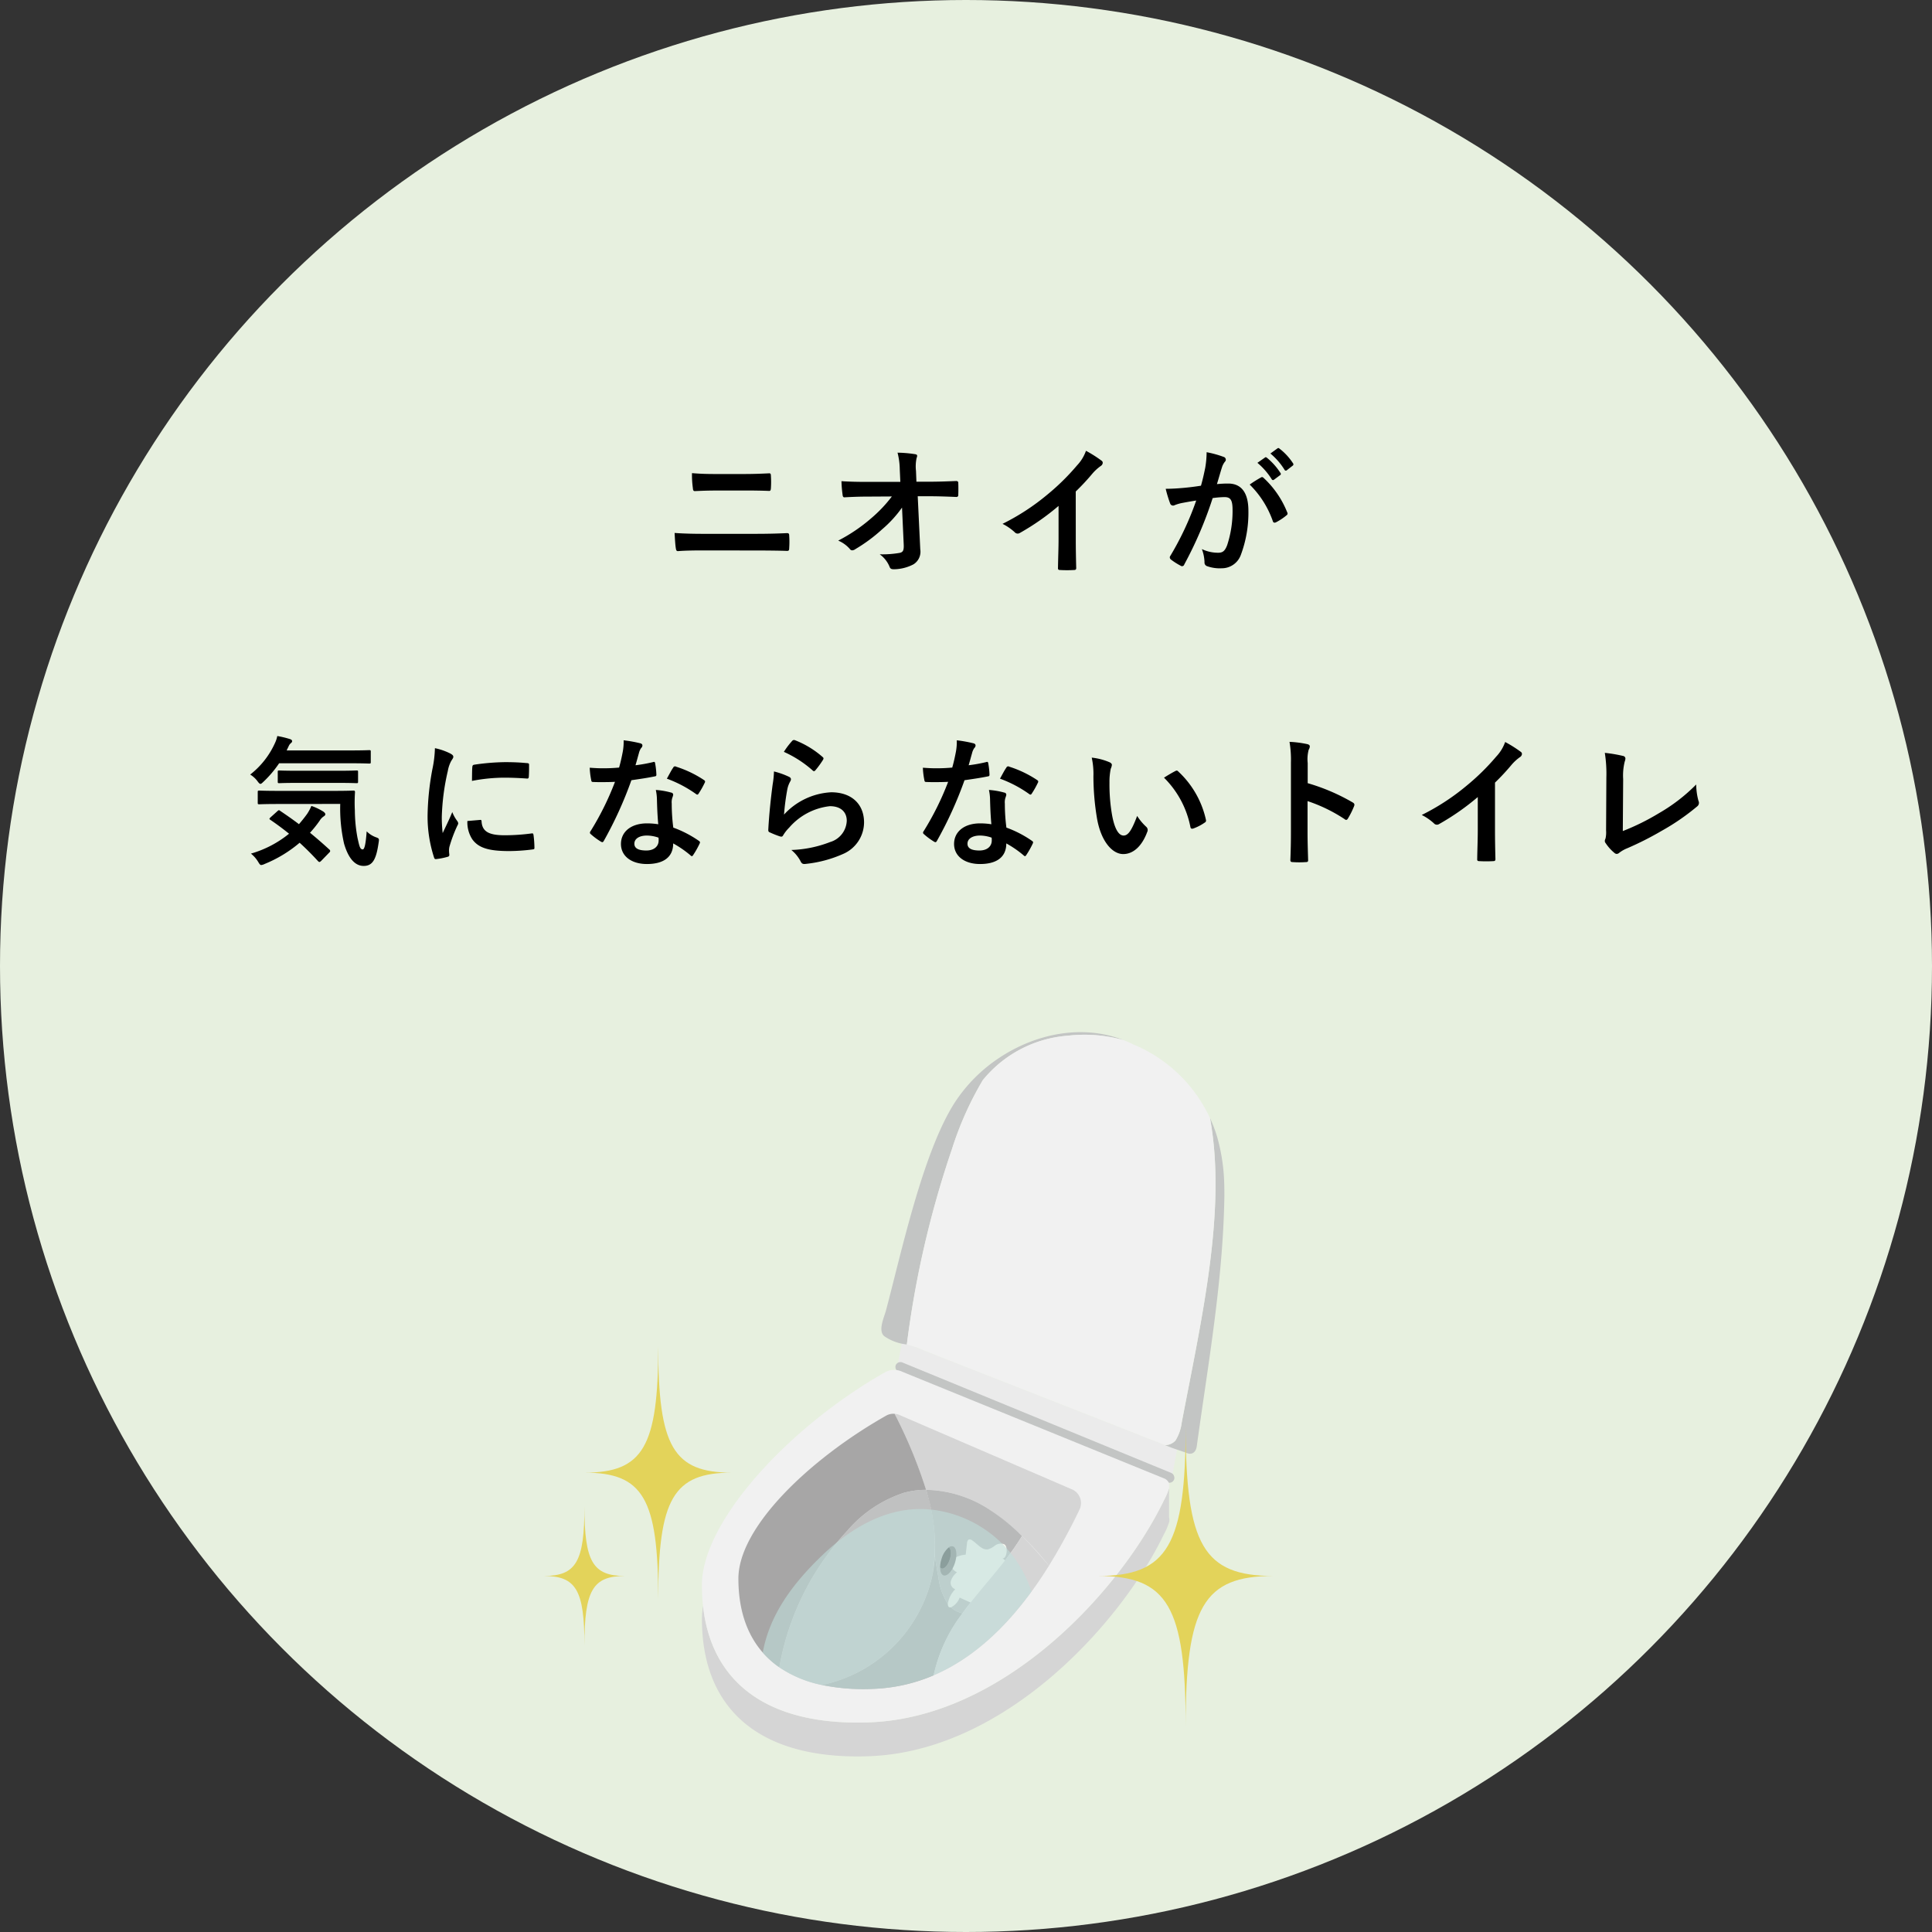 <svg xmlns="http://www.w3.org/2000/svg" width="219" height="219" viewBox="0 0 219 219">
  <rect x="0" y="0" width="219" height="219" fill="#333333" stroke="none"/>
  <g id="グループ_13139" data-name="グループ 13139" transform="translate(-141 -867)">
    <g id="グループ_12784" data-name="グループ 12784" transform="translate(141 867)">
      <circle id="楕円形_870" data-name="楕円形 870" cx="109.5" cy="109.5" r="109.5" fill="#e7f0df"/>
      <path id="パス_11400" data-name="パス 11400" d="M-26.624-8.4c1.024,0,2.048.016,2.8.048.16,0,.192-.08.208-.3a10.573,10.573,0,0,0,0-1.424c0-.192-.048-.272-.176-.272-.688.032-1.648.08-2.88.08H-29.84c-.96,0-1.712-.016-2.72-.1a10.784,10.784,0,0,0,.1,1.7c.016.24.064.336.224.336.736-.032,1.44-.064,2.448-.064Zm1.344,6.8c1.088,0,2.736.016,3.5.048.208,0,.24-.1.24-.336a10.1,10.1,0,0,0,0-1.392c0-.208-.048-.288-.256-.288-.736.032-1.824.08-3.6.08h-5.824c-1.008,0-2.16-.016-3.312-.1.048.848.08,1.392.144,1.76.032.208.08.3.24.3.784-.064,1.84-.08,2.88-.08Zm16.72-.672c.032.7-.1.864-.464.944a11.469,11.469,0,0,1-2.256.16A3.246,3.246,0,0,1-10.16.256c.08.208.192.272.5.272a4.9,4.9,0,0,0,2.208-.56,1.683,1.683,0,0,0,.768-1.7l-.288-6.016h1.3c.992,0,1.9.032,3.072.08a.2.2,0,0,0,.224-.224c.016-.448.016-.944,0-1.392,0-.112-.08-.192-.24-.192-1.184.048-1.984.08-3.1.08H-7.12l-.048-1.216A4.544,4.544,0,0,1-7.1-12.08a.9.9,0,0,0,.064-.24c0-.1-.048-.16-.208-.192a14.018,14.018,0,0,0-2.016-.176A8.021,8.021,0,0,1-9.008-10.8l.064,1.424h-3.808c-.96,0-1.9-.016-2.864-.08A14.286,14.286,0,0,0-15.488-7.9c.016.176.08.288.224.272.832-.048,1.728-.08,2.56-.08l2.8-.016a15.38,15.38,0,0,1-2.352,2.48A18.854,18.854,0,0,1-15.984-2.72a3.62,3.62,0,0,1,1.312.944.334.334,0,0,0,.272.16.674.674,0,0,0,.368-.144A18.041,18.041,0,0,0-11.008-4,13.251,13.251,0,0,0-8.752-6.464Zm19.5-6.016A25.327,25.327,0,0,0,12.816-10.3a5.271,5.271,0,0,1,.96-.88A.458.458,0,0,0,14-11.536a.283.283,0,0,0-.128-.24A14.235,14.235,0,0,0,12.1-12.9a4.638,4.638,0,0,1-1.008,1.648A25.959,25.959,0,0,1,7.68-7.9a25.684,25.684,0,0,1-5.04,3.28,5.989,5.989,0,0,1,1.376.944.446.446,0,0,0,.336.16.452.452,0,0,0,.24-.064,27.68,27.68,0,0,0,4.4-3.072v3.728c0,1.088-.048,2.128-.064,3.28-.016.192.048.256.224.256a13.345,13.345,0,0,0,1.6,0c.176,0,.256-.064.24-.272-.032-1.28-.048-2.224-.048-3.328Zm20.592-3.248A7.939,7.939,0,0,1,33.152-9.68a.167.167,0,0,0,.272.048l.672-.5a.161.161,0,0,0,.048-.256,7.364,7.364,0,0,0-1.52-1.712c-.1-.08-.16-.1-.24-.032Zm1.472-1.056a7.569,7.569,0,0,1,1.6,1.84.164.164,0,0,0,.272.048l.64-.5a.185.185,0,0,0,.048-.288,6.682,6.682,0,0,0-1.52-1.648c-.1-.08-.144-.1-.24-.032ZM25.136-8.944c-.624.1-1.216.176-1.888.24-.7.064-1.408.112-2.112.112a14.619,14.619,0,0,0,.5,1.648.351.351,0,0,0,.512.208,4.7,4.7,0,0,1,.88-.256c.432-.08.944-.176,1.568-.272A33.737,33.737,0,0,1,21.664-.992a.3.3,0,0,0-.064.176.329.329,0,0,0,.128.24,7.276,7.276,0,0,0,1.1.7.262.262,0,0,0,.416-.144,44.187,44.187,0,0,0,3.216-7.52,10.6,10.6,0,0,1,1.344-.112c.7,0,.912.352.912,1.472A12.357,12.357,0,0,1,28.1-2.192c-.256.656-.5.848-1.024.848a4.258,4.258,0,0,1-1.84-.416,4.572,4.572,0,0,1,.3,1.488.427.427,0,0,0,.288.448,4.24,4.24,0,0,0,1.664.24,2.29,2.29,0,0,0,2.16-1.5A13.632,13.632,0,0,0,30.512-6.1c0-2.048-.8-3.088-2.288-3.088a12.226,12.226,0,0,0-1.28.064c.208-.672.368-1.264.576-1.92a2.024,2.024,0,0,1,.32-.608.333.333,0,0,0,.112-.24.337.337,0,0,0-.256-.32,11.71,11.71,0,0,0-1.92-.528,10.891,10.891,0,0,1-.16,1.776C25.5-10.416,25.392-9.856,25.136-8.944Zm5.52-.128A10.831,10.831,0,0,1,33.28-4.928c.048.192.208.208.368.128a6.53,6.53,0,0,0,1.2-.8.229.229,0,0,0,.064-.32,10.708,10.708,0,0,0-2.656-3.888c-.112-.112-.192-.144-.3-.08A13.568,13.568,0,0,0,30.656-9.072Zm-103.088,36.2a18.015,18.015,0,0,0,.432,4.5c.528,1.808,1.328,2.528,2.224,2.528.992,0,1.408-.7,1.68-2.544.08-.512.1-.56-.24-.688a2.828,2.828,0,0,1-1.1-.688c-.112,1.52-.256,2.048-.448,2.048-.32,0-.384-.4-.592-1.312a17.347,17.347,0,0,1-.3-3.1,17.933,17.933,0,0,1,.016-2.064c0-.16-.032-.192-.192-.192-.1,0-.624.032-2.208.032h-6.24c-1.552,0-2.1-.032-2.192-.032-.176,0-.192.016-.192.176v1.2c0,.16.016.176.192.176.1,0,.64-.032,2.192-.032Zm-7.9,1.52c-.16.16-.16.192-.016.288.736.5,1.44,1.024,2.112,1.568a12.118,12.118,0,0,1-4.32,2.256,3.577,3.577,0,0,1,.816.928c.16.272.24.368.352.368a1.209,1.209,0,0,0,.4-.128,14.546,14.546,0,0,0,3.952-2.4c.72.656,1.408,1.344,2.08,2.08.064.064.112.1.16.1.064,0,.128-.048.224-.144l.9-.928a.246.246,0,0,0,.1-.176.274.274,0,0,0-.128-.192q-1.1-1.008-2.16-1.872a12.989,12.989,0,0,0,1.1-1.376,1.539,1.539,0,0,1,.432-.464c.128-.08.208-.16.208-.256,0-.08-.064-.176-.208-.288a6.121,6.121,0,0,0-1.376-.656,5.223,5.223,0,0,1-.48.9c-.3.416-.608.8-.928,1.168-.736-.56-1.456-1.056-2.144-1.52-.128-.1-.16-.08-.32.064Zm8.976-6.128c1.568,0,2.1.032,2.192.032.176,0,.192-.016.192-.176V21.208c0-.16-.016-.176-.192-.176-.1,0-.624.032-2.192.032h-7.152l.24-.5A.9.9,0,0,1-78,20.216c.064-.064.112-.1.112-.208,0-.1-.08-.176-.224-.224a10.8,10.8,0,0,0-1.456-.352,3.466,3.466,0,0,1-.288.848A9.429,9.429,0,0,1-82.64,23.8a2.915,2.915,0,0,1,.816.736c.16.224.256.32.352.32.08,0,.192-.1.368-.272A12.308,12.308,0,0,0-79.36,22.52Zm-1.36,2.224c1.5,0,2.032.032,2.128.032.16,0,.176-.016.176-.192V23.512c0-.16-.016-.176-.176-.176-.1,0-.624.032-2.128.032h-4.512c-1.52,0-2.032-.032-2.112-.032-.16,0-.176.016-.176.176v1.072c0,.176.016.192.176.192.08,0,.592-.032,2.112-.032ZM-61.7,20.808a12.909,12.909,0,0,1-.288,2.384,30.544,30.544,0,0,0-.544,5.248,15,15,0,0,0,.736,4.768c.032.112.1.192.208.176a7.941,7.941,0,0,0,1.312-.256c.144-.032.208-.1.208-.208,0-.128-.032-.256-.032-.448a1.817,1.817,0,0,1,.048-.5,15.642,15.642,0,0,1,.912-2.416.443.443,0,0,0,.08-.256.637.637,0,0,0-.112-.24,4.154,4.154,0,0,1-.56-1.008c-.464,1.12-.752,1.648-1.088,2.384a15.428,15.428,0,0,1-.1-1.872A25.926,25.926,0,0,1-60.24,23.4a3.78,3.78,0,0,1,.384-1.136c.208-.32.24-.368.24-.48,0-.144-.1-.24-.368-.384A7.081,7.081,0,0,0-61.7,20.808Zm3.68,8.256a3.525,3.525,0,0,0,.56,2.08c.688.944,1.792,1.328,4.16,1.328a21.483,21.483,0,0,0,2.608-.176c.272-.032.272-.048.272-.24a11.854,11.854,0,0,0-.1-1.376c-.032-.208-.064-.224-.224-.208a22.935,22.935,0,0,1-3.056.208c-1.744,0-2.512-.4-2.608-1.5,0-.176-.032-.256-.16-.24Zm.512-4.544a19.561,19.561,0,0,1,3.632-.368c.816,0,1.648.032,2.608.1.144.016.192-.048.208-.192.032-.448.032-.88.032-1.36,0-.16-.032-.192-.368-.208-.672-.064-1.408-.1-2.368-.1a25.546,25.546,0,0,0-3.472.288c-.16.032-.208.08-.224.272C-57.488,23.224-57.488,23.624-57.5,24.52Zm21.12,4.912a8.246,8.246,0,0,0-1.264-.1c-1.808,0-2.96.944-2.96,2.336,0,1.376,1.184,2.272,2.944,2.272,1.824,0,2.976-.736,2.976-2.336a11.9,11.9,0,0,1,1.952,1.344c.064.064.112.1.16.1s.1-.032.144-.112a9.844,9.844,0,0,0,.736-1.3c.08-.16.064-.224-.1-.336a12.545,12.545,0,0,0-2.88-1.488,20.9,20.9,0,0,1-.176-2.72,1.663,1.663,0,0,1,.064-.656,2.006,2.006,0,0,0,.1-.336.246.246,0,0,0-.224-.256,8.649,8.649,0,0,0-1.744-.3,5.619,5.619,0,0,1,.128,1.136C-36.512,27.432-36.48,28.408-36.384,29.432Zm.032,1.52a1.843,1.843,0,0,1,.016.32c0,.672-.528,1.136-1.392,1.136-.912,0-1.36-.256-1.36-.768,0-.608.624-.928,1.424-.928A4.078,4.078,0,0,1-36.352,30.952Zm-2.608-8.208c.144-.48.272-.976.384-1.36a1.759,1.759,0,0,1,.256-.592.394.394,0,0,0,.144-.3c0-.112-.1-.208-.256-.24a14.8,14.8,0,0,0-1.872-.336,6.192,6.192,0,0,1-.1,1.3c-.112.576-.224,1.12-.416,1.792-.736.064-1.216.08-1.84.08-.464,0-.832-.016-1.488-.064a8.359,8.359,0,0,0,.16,1.36c.032.208.064.256.224.256.4.016.528.016.88.016.5,0,.992,0,1.6-.032A32.279,32.279,0,0,1-44.048,30.2a.306.306,0,0,0-.08.192c0,.064.032.112.112.176a7.6,7.6,0,0,0,1.1.816.444.444,0,0,0,.192.08c.064,0,.112-.048.176-.16a44.211,44.211,0,0,0,3.12-6.864c.992-.144,1.776-.256,2.64-.432.128-.016.192-.048.192-.192a8.682,8.682,0,0,0-.144-1.3c-.032-.176-.1-.176-.24-.128A17.2,17.2,0,0,1-38.96,22.744Zm3.552,1.52A13.828,13.828,0,0,1-32.1,26.008a.223.223,0,0,0,.144.064c.048,0,.1-.032.144-.112a9.732,9.732,0,0,0,.672-1.184.382.382,0,0,0,.064-.192c0-.064-.048-.112-.144-.176a12.483,12.483,0,0,0-3.136-1.5.223.223,0,0,0-.336.112C-34.9,23.3-35.136,23.784-35.408,24.264Zm13.264-3.04a12.762,12.762,0,0,1,3.232,2.08c.08.08.128.112.192.112.048,0,.112-.048.176-.128a10.477,10.477,0,0,0,.816-1.12.444.444,0,0,0,.08-.192c0-.064-.032-.112-.112-.176A10.5,10.5,0,0,0-20.9,19.9a.267.267,0,0,0-.3.08A8.763,8.763,0,0,0-22.144,21.224Zm-1.12,2.224a9.97,9.97,0,0,1-.144,1.44c-.192,1.424-.4,3.312-.5,5.168,0,.224.064.256.224.32a11,11,0,0,0,1.088.432c.208.048.272.048.368-.112a4.378,4.378,0,0,1,.688-.88,7.123,7.123,0,0,1,4.608-2.432c1.376,0,1.92.784,1.92,1.648A2.621,2.621,0,0,1-16.9,31.448a13.276,13.276,0,0,1-4.4.9,4.093,4.093,0,0,1,1.088,1.36c.144.24.288.256.64.208a13.873,13.873,0,0,0,4.1-1.1,3.921,3.921,0,0,0,2.416-3.584c0-2.064-1.392-3.424-3.728-3.424a7.8,7.8,0,0,0-5.344,2.528,26.7,26.7,0,0,1,.384-2.912,3,3,0,0,1,.32-.848.476.476,0,0,0,.08-.24c0-.128-.08-.224-.256-.3A9,9,0,0,0-23.264,23.448Zm24.64,5.984a8.246,8.246,0,0,0-1.264-.1c-1.808,0-2.96.944-2.96,2.336,0,1.376,1.184,2.272,2.944,2.272,1.824,0,2.976-.736,2.976-2.336a11.9,11.9,0,0,1,1.952,1.344c.064.064.112.1.16.1s.1-.032.144-.112a9.845,9.845,0,0,0,.736-1.3c.08-.16.064-.224-.1-.336a12.545,12.545,0,0,0-2.88-1.488,20.9,20.9,0,0,1-.176-2.72,1.663,1.663,0,0,1,.064-.656,2.006,2.006,0,0,0,.1-.336.246.246,0,0,0-.224-.256,8.649,8.649,0,0,0-1.744-.3,5.619,5.619,0,0,1,.128,1.136C1.248,27.432,1.28,28.408,1.376,29.432Zm.032,1.52a1.843,1.843,0,0,1,.016.32c0,.672-.528,1.136-1.392,1.136-.912,0-1.36-.256-1.36-.768,0-.608.624-.928,1.424-.928A4.077,4.077,0,0,1,1.408,30.952ZM-1.2,22.744c.144-.48.272-.976.384-1.36a1.759,1.759,0,0,1,.256-.592.394.394,0,0,0,.144-.3c0-.112-.1-.208-.256-.24a14.8,14.8,0,0,0-1.872-.336,6.192,6.192,0,0,1-.1,1.3c-.112.576-.224,1.12-.416,1.792-.736.064-1.216.08-1.84.08-.464,0-.832-.016-1.488-.064a8.36,8.36,0,0,0,.16,1.36c.032.208.064.256.224.256.4.016.528.016.88.016.5,0,.992,0,1.6-.032A32.278,32.278,0,0,1-6.288,30.2a.306.306,0,0,0-.08.192c0,.064.032.112.112.176a7.6,7.6,0,0,0,1.1.816.444.444,0,0,0,.192.08c.064,0,.112-.048.176-.16a44.211,44.211,0,0,0,3.12-6.864c.992-.144,1.776-.256,2.64-.432.128-.016.192-.048.192-.192a8.682,8.682,0,0,0-.144-1.3c-.032-.176-.1-.176-.24-.128A17.2,17.2,0,0,1-1.2,22.744Zm3.552,1.52a13.828,13.828,0,0,1,3.312,1.744.223.223,0,0,0,.144.064c.048,0,.1-.032.144-.112a9.731,9.731,0,0,0,.672-1.184.382.382,0,0,0,.064-.192c0-.064-.048-.112-.144-.176a12.483,12.483,0,0,0-3.136-1.5.223.223,0,0,0-.336.112C2.864,23.3,2.624,23.784,2.352,24.264Zm10.4-2.384a8.577,8.577,0,0,1,.192,2.1,29.007,29.007,0,0,0,.384,4.656c.432,2.7,1.744,4.176,2.992,4.176,1.12,0,2.112-.864,2.72-2.5a.49.49,0,0,0-.112-.592A6.116,6.116,0,0,1,17.9,28.488c-.624,1.664-1.024,2.224-1.536,2.224-.672,0-1.088-1.088-1.312-2.352a20.15,20.15,0,0,1-.288-3.648,7.189,7.189,0,0,1,.144-1.568,1.393,1.393,0,0,0,.128-.448c0-.112-.112-.224-.256-.288A6.925,6.925,0,0,0,12.752,21.88Zm8.192,2.272a10.781,10.781,0,0,1,2.992,5.584c.032.192.144.24.336.176a5.43,5.43,0,0,0,1.248-.64c.128-.08.224-.144.176-.352a10.58,10.58,0,0,0-3.136-5.472.246.246,0,0,0-.176-.1.475.475,0,0,0-.176.064C21.952,23.544,21.552,23.768,20.944,24.152Zm16.288-1.664a4.167,4.167,0,0,1,.112-1.5.842.842,0,0,0,.128-.368c0-.128-.08-.224-.3-.272a11.81,11.81,0,0,0-2-.256,12.209,12.209,0,0,1,.16,2.368v7.872c0,1.024-.016,1.968-.064,3.152,0,.192.08.24.3.24a10.574,10.574,0,0,0,1.424,0c.224,0,.3-.048.288-.24-.032-1.152-.064-2.1-.064-3.136V26.808a17.721,17.721,0,0,1,4.208,2.048.245.245,0,0,0,.176.08c.08,0,.144-.064.208-.176a9.4,9.4,0,0,0,.688-1.392c.08-.208,0-.32-.176-.416a22.569,22.569,0,0,0-5.088-2.176Zm21.232,2.224A25.327,25.327,0,0,0,60.336,22.7a5.271,5.271,0,0,1,.96-.88.458.458,0,0,0,.224-.352.283.283,0,0,0-.128-.24,14.235,14.235,0,0,0-1.776-1.12,4.638,4.638,0,0,1-1.008,1.648A25.959,25.959,0,0,1,55.2,25.1a25.684,25.684,0,0,1-5.04,3.28,5.989,5.989,0,0,1,1.376.944.446.446,0,0,0,.336.16.452.452,0,0,0,.24-.064,27.68,27.68,0,0,0,4.4-3.072v3.728c0,1.088-.048,2.128-.064,3.28-.016.192.048.256.224.256a13.346,13.346,0,0,0,1.6,0c.176,0,.256-.064.24-.272-.032-1.28-.048-2.224-.048-3.328Zm14.528-.4a6.583,6.583,0,0,1,.176-1.984,1.222,1.222,0,0,0,.08-.336.307.307,0,0,0-.256-.3,16.279,16.279,0,0,0-2.08-.352,15.131,15.131,0,0,1,.176,2.784l-.032,6.016a3.156,3.156,0,0,1-.064.912.649.649,0,0,0-.08.272.392.392,0,0,0,.1.256,4.935,4.935,0,0,0,.976,1.088.427.427,0,0,0,.272.128.464.464,0,0,0,.288-.128,3.69,3.69,0,0,1,.9-.512,35.794,35.794,0,0,0,3.92-1.984,25.889,25.889,0,0,0,4-2.752.505.505,0,0,0,.16-.64,7.2,7.2,0,0,1-.256-1.856,19.772,19.772,0,0,1-4.24,3.264,26.309,26.309,0,0,1-4.08,2.016Z" transform="translate(111 64)"/>
    </g>
    <g id="グループ_12785" data-name="グループ 12785" transform="translate(-787.855 278.909)">
      <g id="グループ_86" data-name="グループ 86" transform="translate(1008.419 705.091)">
        <g id="グループ_85" data-name="グループ 85" transform="translate(0)">
          <path id="パス_310" data-name="パス 310" d="M1159.878,871.381l31.078,12.734.55-2.968-31.171-12.231Z" transform="translate(-1137.652 -833.802)" fill="#ebebeb"/>
          <rect id="長方形_13" data-name="長方形 13" width="34.114" height="1.152" rx="0.576" transform="translate(22.187 37.221) rotate(22.336)" fill="#c3c5c4"/>
          <g id="グループ_84" data-name="グループ 84" transform="translate(0 38.284)">
            <path id="パス_311" data-name="パス 311" d="M1109.134,949.629v-3.276a7.377,7.377,0,0,1-.582,1.363q-.265.547-.561,1.111c-5.274,10.033-18,23.493-32.8,24.048-11.645.437-17.933-4.575-18.879-13.181a9.076,9.076,0,0,0-.126,1.471c0,10.045,6.329,16.025,19.005,15.549,15.357-.576,28.48-15.041,33.365-25.159a7.382,7.382,0,0,0,.582-1.363A1.077,1.077,0,0,0,1109.134,949.629Z" transform="translate(-1056.182 -932.926)" fill="#d5d5d5"/>
            <path id="パス_312" data-name="パス 312" d="M1108.59,896.013,1078.9,883.918a2.12,2.12,0,0,0-1.973.066c-10.7,6.061-20.744,16.813-20.744,24.122a21.648,21.648,0,0,0,.126,2.369c.946,8.606,7.234,13.618,18.879,13.181,14.8-.555,27.53-14.015,32.8-24.048q.3-.562.561-1.111a7.377,7.377,0,0,0,.582-1.363v-.564A.948.948,0,0,0,1108.59,896.013Z" transform="translate(-1056.182 -883.707)" fill="#f1f1f1"/>
            <g id="グループ_82" data-name="グループ 82" transform="translate(4.136 4.969)">
              <path id="パス_313" data-name="パス 313" d="M1114.479,956.79a20.349,20.349,0,0,0-.72-9.659,9.675,9.675,0,0,0-2.487.329,14.314,14.314,0,0,0-6.455,4.32,30.439,30.439,0,0,0-7.694,15.469,13.383,13.383,0,0,0,4.843,2.009A16.258,16.258,0,0,0,1114.479,956.79Z" transform="translate(-1092.484 -938.506)" fill="#c0c1c1"/>
              <path id="パス_314" data-name="パス 314" d="M1178.257,915.51l-19.557-8.432a1.685,1.685,0,0,0-.62-.166,54.421,54.421,0,0,1,3.57,8.62,13.625,13.625,0,0,1,7.341,2.343,30.953,30.953,0,0,1,6.585,6.263,68.024,68.024,0,0,0,3.472-6.375A1.693,1.693,0,0,0,1178.257,915.51Z" transform="translate(-1140.377 -906.908)" fill="#d5d5d5"/>
              <path id="パス_315" data-name="パス 315" d="M1094.268,915.845a9.669,9.669,0,0,1,2.487-.329,54.434,54.434,0,0,0-3.57-8.62,1.71,1.71,0,0,0-.966.218c-8.6,4.871-16.739,12.6-16.739,18.47,0,4.45,1.546,7.906,4.639,10.049a30.437,30.437,0,0,1,7.694-15.468A14.31,14.31,0,0,1,1094.268,915.845Z" transform="translate(-1075.48 -906.892)" fill="#a7a6a6"/>
              <path id="パス_317" data-name="パス 317" d="M1133.929,987.5a6.987,6.987,0,0,1-1-2.843q-.235-1.246-.423-2.5a16.562,16.562,0,0,1-.268,2.151,16.258,16.258,0,0,1-12.513,12.467,23.368,23.368,0,0,0,5.792.439,19.13,19.13,0,0,0,6.855-1.537,17.661,17.661,0,0,1,3.273-7.031A2.879,2.879,0,0,1,1133.929,987.5Z" transform="translate(-1110.238 -966.026)" fill="#a7a6a6"/>
              <path id="パス_318" data-name="パス 318" d="M1185.609,952.368a22.736,22.736,0,0,0-3.528-2.894,13.625,13.625,0,0,0-7.341-2.343q.178.605.33,1.214c-.008-.133-.018-.267-.024-.4.007.134.016.267.024.4a20.946,20.946,0,0,1,.658,6.293q.189,1.254.423,2.5a6.987,6.987,0,0,0,1,2.843,2.879,2.879,0,0,0,1.711,1.147c.051-.071.1-.142.153-.212C1181.157,958.018,1183.75,955.451,1185.609,952.368Z" transform="translate(-1153.464 -938.506)" fill="#b8b9b9"/>
              <path id="パス_1859" data-name="パス 1859" d="M0,3.432a1.136,1.136,0,0,0,.594.884,2.277,2.277,0,0,1,.666.515c.417.593-.084,1.376-.189,2.093a.409.409,0,0,0,.072.357c.115.113.305.072.459.024L2.858,6.91a2.814,2.814,0,0,0,.746.913.961.961,0,0,0,1.108.042,1.206,1.206,0,0,0,.363-.872,2.041,2.041,0,0,0,1.161.242A.779.779,0,0,0,6.911,6.4a3.058,3.058,0,0,0,1.737.126c.2-.044.441-.179.4-.38a.389.389,0,0,0-.172-.22,1.924,1.924,0,0,0-1.3-.365l.015-2.372a.742.742,0,0,0-.136-.532c-.13-.135-.424-.094-.435.093L5.907.656l-.447.827A6.809,6.809,0,0,1,3.73,0L3.289,1.4A3.059,3.059,0,0,0,2.406.559,1.219,1.219,0,0,1,2.127,1.8a2.2,2.2,0,0,0-.605,1.172C1.533,2.435.007,2.831,0,3.432Z" transform="matrix(-0.407, 0.914, -0.914, -0.407, 33.243, 16.179)" fill="#f7f8f0"/>
              <path id="パス_316" data-name="パス 316" d="M1191.8,974.934c-.976-1.162-1.98-2.307-3.057-3.369-1.858,3.084-4.451,5.651-6.588,8.548a17.915,17.915,0,0,0-3.427,7.243C1184.446,984.912,1188.689,979.926,1191.8,974.934Z" transform="translate(-1156.597 -957.703)" fill="#d5d5d5"/>
            </g>
            <g id="グループ_83" data-name="グループ 83" transform="translate(27.003 19.986)">
              <path id="パス_319" data-name="パス 319" d="M1183.615,976.969a.541.541,0,0,0-.476.12c.268.139.326.726.123,1.356-.212.662-.631,1.119-.934,1.022a.314.314,0,0,1-.162-.131c0,.479.133.839.392.922.416.134.991-.494,1.282-1.4S1184.032,977.1,1183.615,976.969Z" transform="translate(-1182.166 -976.952)" fill="#787978"/>
              <path id="パス_320" data-name="パス 320" d="M1182.329,979.973c.3.1.722-.36.934-1.022.2-.63.145-1.217-.123-1.356a2.6,2.6,0,0,0-.807,1.283,3.3,3.3,0,0,0-.166.965A.315.315,0,0,0,1182.329,979.973Z" transform="translate(-1182.167 -977.457)" fill="#3d3f3f"/>
            </g>
            <path id="パス_321" data-name="パス 321" d="M1303.23,943.722v.564A1.074,1.074,0,0,0,1303.23,943.722Z" transform="translate(-1250.279 -930.859)" fill="#f1f1f1"/>
          </g>
          <path id="パス_322" data-name="パス 322" d="M1307.849,758.022a21.349,21.349,0,0,0-.8-5.344,16.2,16.2,0,0,0-.811-2.142c1.918,10.478-.977,22.793-3.2,34.514a4.99,4.99,0,0,1-.713,2.043,1.621,1.621,0,0,1-1.173.518l.7.274c.025.01.05.02.074.032l1.585.546c.651.314,1.126-.021,1.225-.737,1.3-9.439,2.994-18.859,3.13-28.416C1307.863,758.881,1307.864,758.451,1307.849,758.022Z" transform="translate(-1248.641 -740.796)" fill="#c3c5c4"/>
          <path id="パス_323" data-name="パス 323" d="M1164.441,708q-.126.143-.249.289.123-.146.249-.289a17.6,17.6,0,0,0-5,5c-3.665,5.633-6.126,17.223-7.843,23.643-.2.762-.947,2.311-.179,2.918a5.407,5.407,0,0,0,2.369.909c.062.009.123.021.184.033a111.857,111.857,0,0,1,5.1-22.111,36.741,36.741,0,0,1,3.7-8.172q-.105.162-.207.326a13.74,13.74,0,0,1,9.682-5.058,16.4,16.4,0,0,1,6.286.5C1173.85,704.168,1168.58,705.254,1164.441,708Zm-.969,1.2q.083-.113.169-.225Q1163.555,709.095,1163.472,709.208Zm-.688.993q.1-.148.195-.294Q1162.88,710.052,1162.784,710.2Zm.226-.341q.091-.134.184-.266Q1163.1,709.726,1163.01,709.86Zm.229-.331q.087-.122.175-.243Q1163.326,709.407,1163.239,709.529Zm.883-1.152q-.088.106-.175.213Q1164.034,708.483,1164.122,708.378Zm-.248.3c-.056.071-.112.141-.167.213C1163.763,708.824,1163.818,708.753,1163.875,708.682Z" transform="translate(-1130.735 -705.091)" fill="#c3c5c4"/>
          <path id="パス_324" data-name="パス 324" d="M1198.935,715.894a16.572,16.572,0,0,0-8.706-8.359c-.36-.18-.725-.34-1.094-.483a16.4,16.4,0,0,0-6.286-.5,13.741,13.741,0,0,0-9.682,5.058,37.835,37.835,0,0,0-3.5,7.846,111.856,111.856,0,0,0-5.1,22.111,10.453,10.453,0,0,1,1.875.642q5.219,2.058,10.443,4.1l15.074,5.915,1.88.738a1.622,1.622,0,0,0,1.173-.518,4.988,4.988,0,0,0,.713-2.043C1197.958,738.686,1200.853,726.371,1198.935,715.894Z" transform="translate(-1141.342 -706.153)" fill="#f1f1f1"/>
        </g>
        <path id="パス_325" data-name="パス 325" d="M1108.083,957.431c-4.987-.808-9.525,1.74-13.15,5.259-3.136,3.044-5.805,6.555-6.569,10.87a10.211,10.211,0,0,0,1.863,1.663,13.382,13.382,0,0,0,4.843,2.009,23.374,23.374,0,0,0,5.792.439,19.133,19.133,0,0,0,6.855-1.537h0c4.6-1.964,8.239-5.57,11.106-9.5A13.52,13.52,0,0,0,1108.083,957.431Z" transform="translate(-1081.466 -903.227)" fill="#c2e0dd" opacity="0.59"/>
      </g>
      <g id="グループ_87" data-name="グループ 87" transform="translate(990.51 740.683)">
        <path id="パス_326" data-name="パス 326" d="M1035.879,897.854c0-11.4-1.713-14.337-8.361-14.337,6.649,0,8.361-2.937,8.361-14.337,0,11.4,1.712,14.337,8.361,14.337C1037.592,883.516,1035.879,886.453,1035.879,897.854Z" transform="translate(-1022.921 -869.179)" fill="#e3d35a"/>
        <path id="パス_327" data-name="パス 327" d="M1075,871.2c0-6.269-.941-7.883-4.6-7.883,3.656,0,4.6-1.615,4.6-7.884,0,6.269.942,7.884,4.6,7.884C1075.945,863.317,1075,864.932,1075,871.2Z" transform="translate(-1070.406 -837.268)" fill="#e3d35a"/>
        <path id="パス_1802" data-name="パス 1802" d="M1080.349,889.537c0-13.558-2.036-17.051-9.943-17.051,7.907,0,9.943-3.493,9.943-17.052,0,13.559,2.037,17.052,9.944,17.052C1082.387,872.486,1080.349,875.978,1080.349,889.537Z" transform="translate(-1007.604 -846.437)" fill="#e3d35a"/>
      </g>
    </g>
  </g>
</svg>
